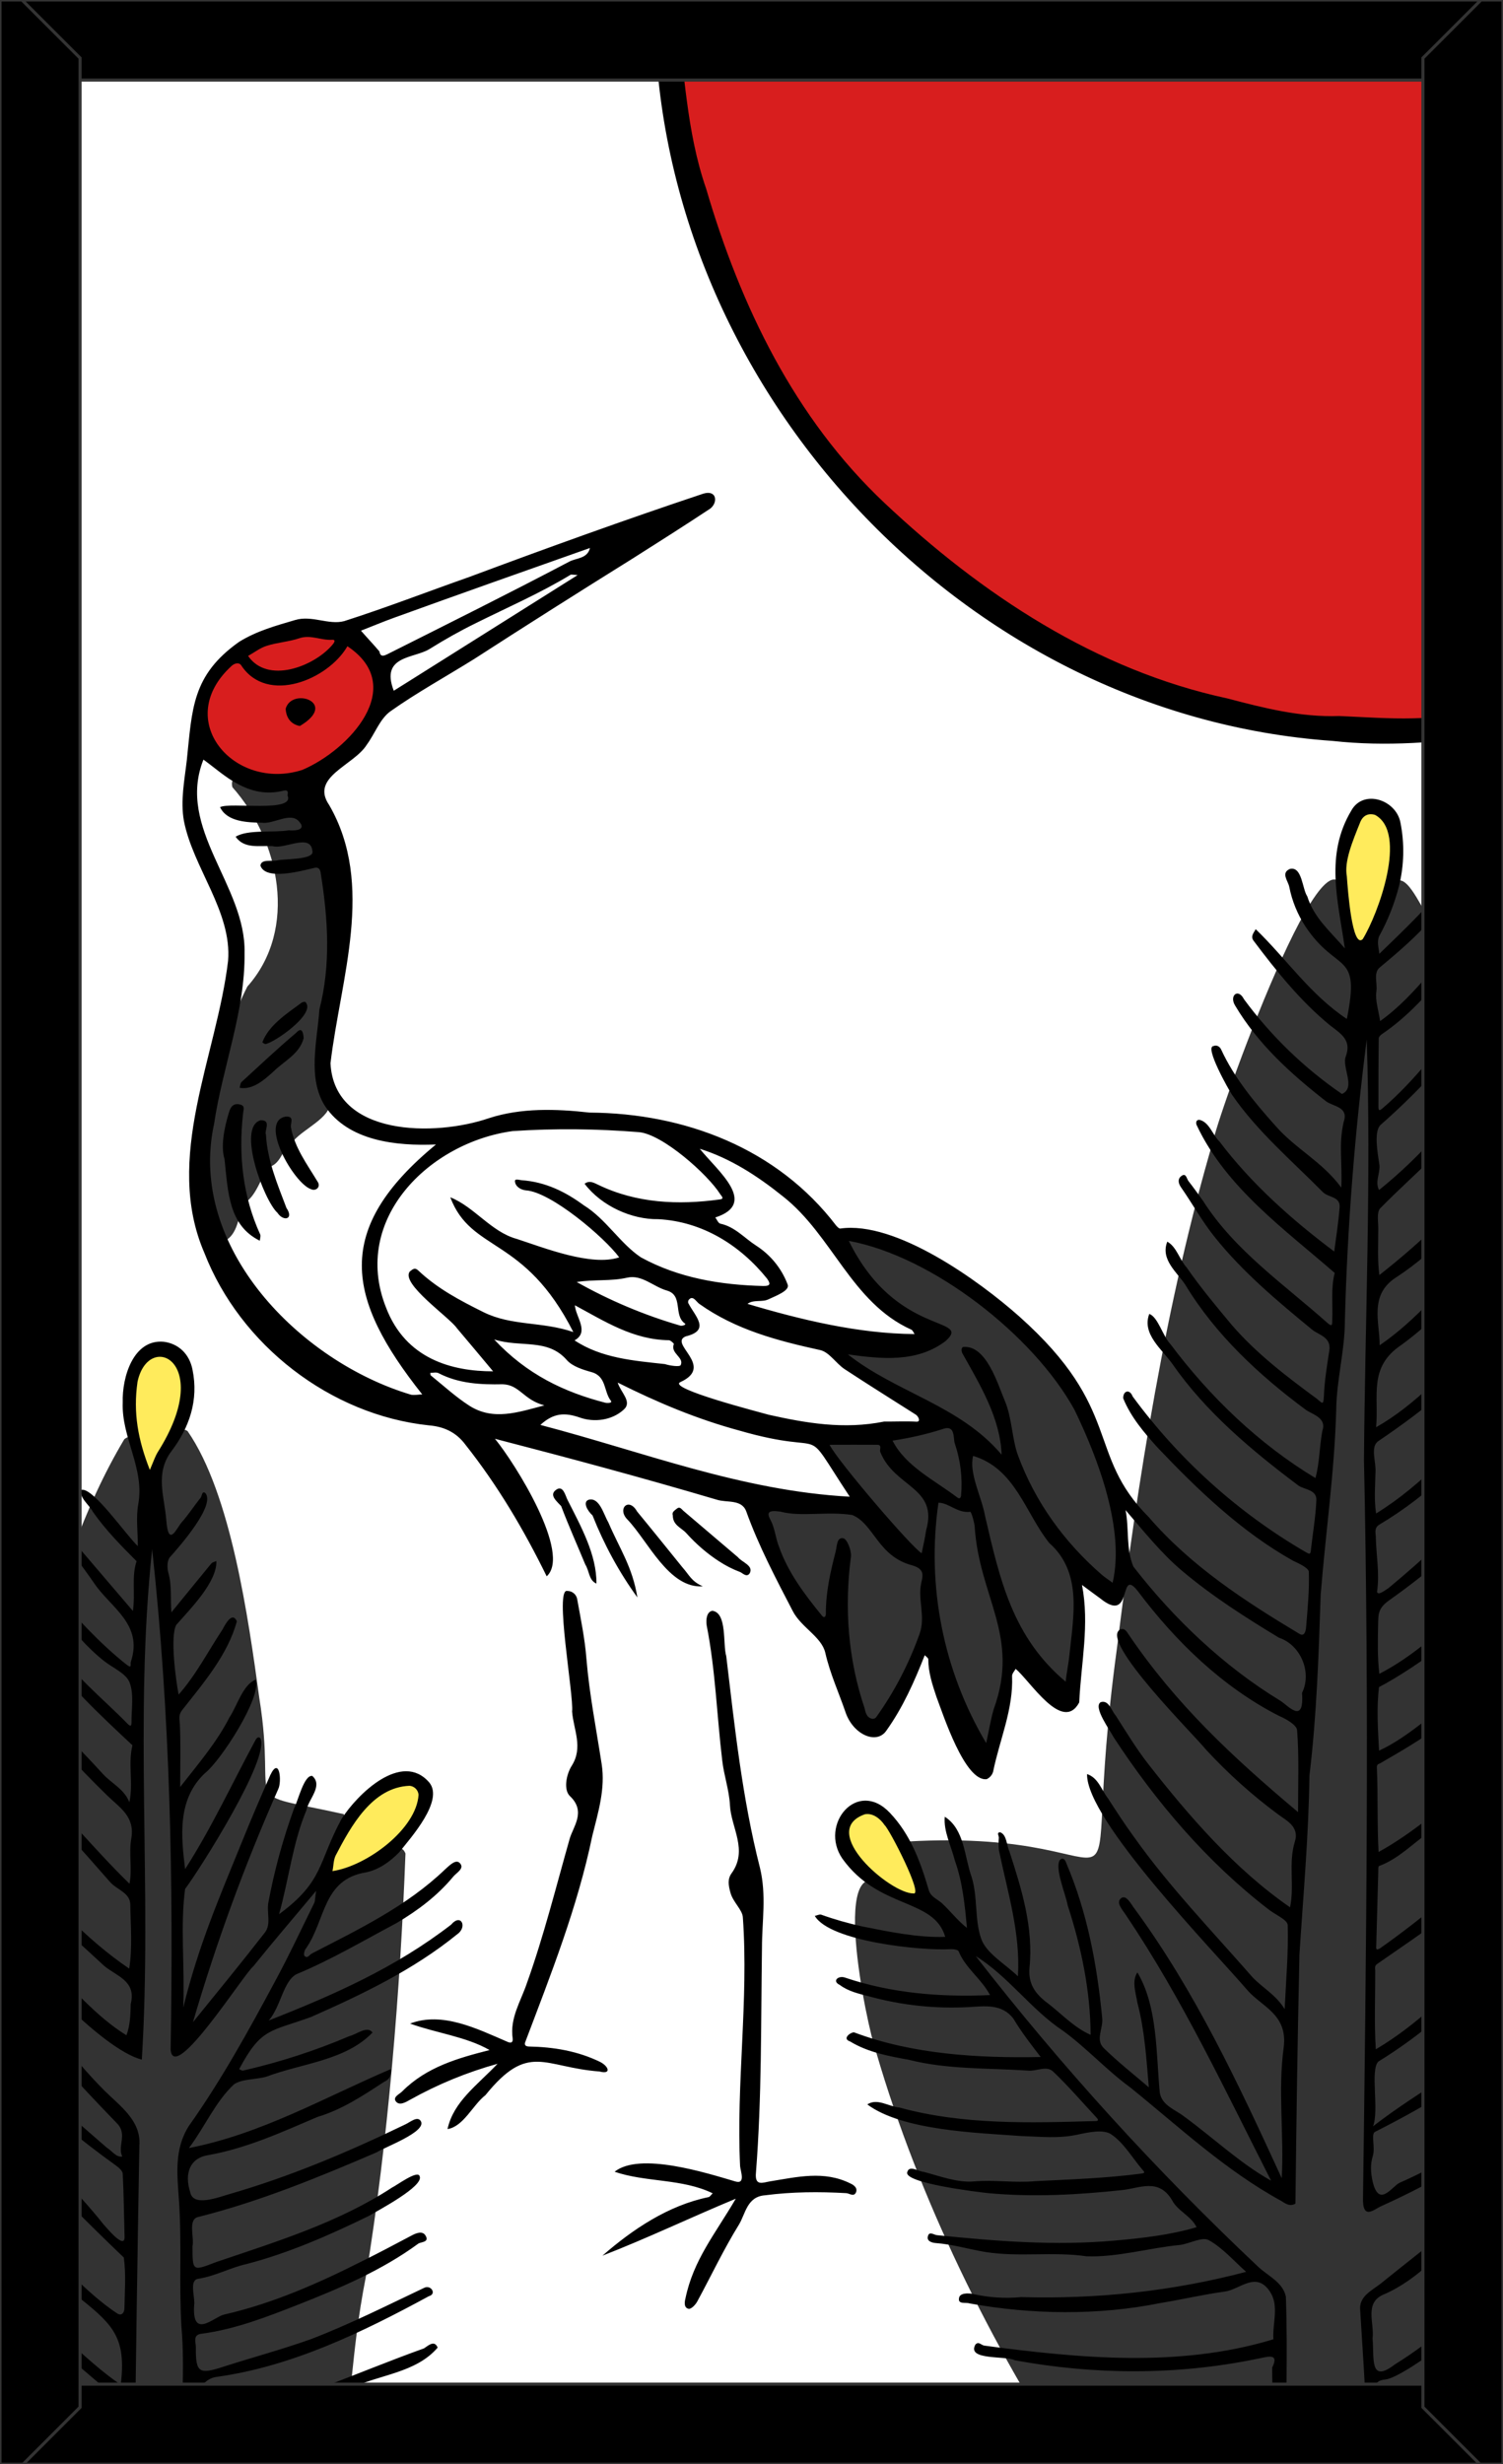 <svg xmlns="http://www.w3.org/2000/svg" xmlns:xlink="http://www.w3.org/1999/xlink" viewBox="0 0 976 1600">
<rect x="0" y="0" width="976" height="1600" fill="#808080" stroke="none"/>
<style type="text/css">
	.st0{fill:#FFFFFF;}
	.st1{clip-path:url(#SVGID_2_);}
	.st2{fill:#333333;}
	.st3{fill:#FFEB5C;}
	.st4{fill:#D81E1E;}
	.st5{fill:none;stroke:#333333;stroke-width:2;stroke-linecap:square;stroke-miterlimit:3;}
</style>
<g id="Paper_Backing">
	<path class="st0" d="M960,22v1556c0,3.3-2.7,6-6,6H22c-3.3,0-6-2.7-6-6V22c0-3.3,2.7-6,6-6h932C957.3,16,960,18.7,960,22z"/>
</g>
<g>
	<g>
		<defs>
			<path id="SVGID_1_" d="M960,22v1556c0,3.3-2.7,6-6,6H22c-3.3,0-6-2.7-6-6V22c0-3.3,2.7-6,6-6h932C957.3,16,960,18.7,960,22z"/>
		</defs>
		<clipPath id="SVGID_2_">
			<use xlink:href="#SVGID_1_"  style="overflow:visible;"/>
		</clipPath>
		<g class="st1">
			<path class="st2" d="M903.9,1604c-15.9-8.7-15.5-6.3-14.7-25.7c0.8-23.7-0.6-45.3-2.2-69c-7.2-23.9,28.9-29.3,38.5-42.5
				c17.9-12.8,34.4-31.8,51.9-42.5c7.5,36,0.1,136.3,2.6,175.7C984.4,1608.5,905.7,1602.2,903.9,1604z M697.2,1604
				c-53.8-81.6-100.5-176.4-128.2-271.4c-6.3-17.5-32.1-140.9,9-105.5c34.6,17.7,13.7-14.2,10.9-31.4
				c167.1-9.7,108.8,77.3,136.4-125.5C738.8,961.8,756.8,846.1,788,740c4.8-22,84.5-243.5,86.3-142.9c7.8,51.1,26.9-12.5,30.1-22.8
				c8-10.8,17.4,13.6,24,22.5c93.3,191.5,37.2,516.5,51.7,726c0,6.5-0.2,50,0,57.7c-6.6,9.7-21.8,13.8-29.8,19.8
				c-13.5,8.6-29,14.7-42.7,23.1c-7.8,6.4-14.9,11.6-20.1-6.3c5-168,2.7-338.5,3-505.3c-0.9-11-0.5-19.5,4.2-27.8
				c-1.5-14.1-7.7-31.2-0.9-46.9c-1.7-16.5-5.9-37.2-0.9-54.7c3.5-6.4-5.5-14-1.5-20.5c1-3.2,0.7-4.2,0.3-7
				c-4.8-14.9,3.4-24.4-0.5-36.4c1.4-21.5,2.6-83-13.5-31.3c-0.5,4.5,0.9,10.9,2.8,15.3c-0.9,5.8-7.6,11.3-4.7,17.1
				c1.6,33-3.3,70.6-6.5,103.1c0.9,29.6-2.5,60.9-7.4,90.7c0.2,14.4,0.5,31.3-3.8,46.9c-2,10.9,1.9,24.1-1.7,36.1
				c-4.5,20-1.4,40-4.3,60.6c-2.7,8.7-8.7,11.8-1.8,21.3c5.4,14.5-3.5,29.6-4.5,41.8c4.7,39.8-2.6,78.1-3.9,118.3
				c-3.7,47.2-5.8,96.1-5.3,145c2.9,27.1-0.2,50.3-29.6,24.1c-32.8-25.6-67.3-49.1-95.6-79.5c-14.9-11.8-33.8-19.9-44.4-37.7
				c-3.6-4.4-10.9-4.9-14.5-10c-11.5-5.7-10.5,8.5-5.4,14.5c11.3,11.4,24.4,24.8,32.8,40.1c21.8,25,48.7,47.2,67.2,75.2
				c0.1,2.7,1.9,5,4.5,5.6c11.1,5.3,21.8,19.2,29.3,29.4c15,13.6,31.9,26.5,47,40.4c8.1,17.2,0.7,34.8,2.3,51.4
				c-2.2,8.5,2.9,17.8-1.9,26.1c-2,2.6-1.6,6.3,0.9,8.4c5.4,5.3,0.5,18.8,2.1,27.2C837.4,1612.4,699.7,1600,697.2,1604z M0,1604
				c-11.5,0.7-0.1-316.2-4-320.3c1.3-7.1,11.5-4.4,11.8,2.1c17.7,34.7,45,62.8,71.3,90.3c7.8,8.2,2,15.1,4.1,22.5
				c-0.7,13.5,2,28.4,1.5,42.6c-3.5,20.7,6.6,46.2-3.6,64.8c-6.6,5.6,6.3,28.7,1.4,42.8c-2.8,14.7,3.8,31.8,1.2,46.8
				C78.9,1609.4,11.4,1602.4,0,1604z M129.4,1599.4c-12.1-2.3-3.7-18.6-5.6-26.3c-8.6-10.1,6.5-22.8,2.6-32.6
				c-6.1-11.2-1.6-32.3-4-45.6c1.5-17.7-4.5-38.4,0.7-56.5c3.5-9.3-11.2-23.8-2.3-33.8c-4.5-22.6,23-40.4,30.7-60
				c1.8-12.3,16.5-20.7,19.1-31.6c5.8-10.4,10.1-27.7,19.9-34.4c2.8-1.3,4.2-4.4,3.2-7.3c-0.1-9.9,9.6-17.2,10.8-27.9
				c-7-34.8-64.5,69.3-79,74.1c-16.4-6.6-11-77.7-8.4-92.9c3.6-6.6-4.4-14.7-2-23.7c-2.9-13.7,6-28.9-2-40.1
				c2.9-36.2-4.9-69.1-3.6-104.6c-1.1-10.9-8.2-85.1-15.9-51.7c-5,25.1-2.4,49.8-4.4,75.2c-2.1,30.6,3.3,61.9-1.8,93.5
				c1.4,34.4,3.6,72.8,0,108c16.3,107.3-61-17.8-91.3-33.6c14.7-102.9,31.7-224.4,84.6-313.1c8.3-6.7,8.8,10,11,14.9
				c13.2,19.2,17.2-28.6,30.1-20.2c28.2,40.7,39.4,121.1,46.6,173.4c12.1,75.2-15.9,59.6,54.8,75.3c7.6,15.3-36,55.7,13.8,34.6
				c7.6,2.3,21.7-21,26.3-9c-3.3,87.8-11.3,187-25.6,274.1C215.6,1590.3,251,1585.4,129.4,1599.4z"/>
			<path class="st3" d="M592.6,1233.4c-56.8-12.5-54.6-84-14.9-50.7C582.5,1192.4,609.5,1229.5,592.6,1233.4z M215.8,1218.9
				c-13.3-19.1,28.2-65.2,49.6-63.4C300.2,1170.2,238.9,1218.9,215.8,1218.9L215.8,1218.9z M97.1,958.4c-14.1-17.5-24.6-74.8,6.3-81
				C141.3,884.1,111,943.5,97.1,958.4z M883.1,614.8c-17.7-16.7-15.6-56.8-3.7-82.5C919.6,498.3,908.4,601.5,883.1,614.8
				L883.1,614.8z"/>
			<path class="st2" d="M835,1604c-3.4-0.2-4.4-3.3-3.9-6.3c-0.5-35.3,0.9-67.9-0.3-106.1c-44-44.7-91.9-90.4-134-138.4
				c-8.3-13.4-78.3-81.2-63.7-87.6c26.9,11.5,191.4,180.8,204,150.7c1-241.9,25.1-483.6,43.3-724.4c1.3-6.7,1.4-30.4,10.4-18.2
				c1.8,148.9-2.5,300.8,0.1,450.8c-1.1,99.6-0.3,197.1-2.3,296.5c6.6,25.4,83.6-49.5,91.3-32.7c4.5,30-9.4,39.9-28.9,55.9
				c-21.8,20.5-49.3,32.7-63.9,54.6c2.6,34.2,3.7,69.5,4.8,103.1C893.1,1606.8,836.5,1602.6,835,1604z M87.5,1604
				c-8.6-5.3-2.9-23.2-4-32.9c2.3-58.4,1.3-120.2,3-178.3c1.3-14-12.2-23.2-21.7-32.7c-24.6-20.4-38.2-55.3-62.1-72.3
				c-2.8,0.3-6.9-0.3-6.8-4c2.5-3.6-5.6-43.3,5.2-40.3c20.9,32.5,47.3,61,78.1,84.3c18.6,5.4,6.6-37.3,10.7-48.5
				c-6.6-256.3,15.7-443.2,25.4-36.2c-5.8,144.6,15.9,56.8,73.6-1.3c42.5-50.7,4,31.2-6.6,47.2c-17.2,46.6-67.9,84-62.1,136.3
				c2.5,57.6,1.7,115.6,3.3,172.9C128.6,1609.6,91.1,1601.8,87.5,1604L87.5,1604z M640.4,1135.8c-17.8-6.5-26-87.4-41.8-67.5
				c-8.2,20-35.3,84.1-44.4,29.1c-7.3-12.5-1.2-37.6-13.6-44.9c-21,3.4-44.1-54.1-44.6-72.3c7.4-10.4,70.1,11.8,61.9-10.5
				c-36.3-41.6-24.2-36.2,13.4-35.5c10.3-3.2,21.6-5.4,32.5-8.1c27.6-11.5-98.4-50.4-43.5-49.9c15.2,1.6,28.2,3.9,43.1-4.1
				c4.7-2.1,4.2-9.5-0.7-11c-16.6-1.5-75.3-60.3-46.2-59c96.3,26.6,184.3,123.5,169.5,227.7c-42.1-12.1-15.9-15.4-29.8,60
				c-0.1,10.5-9.8,4.3-13.6-0.6C639.8,1024.7,662.2,1116,640.4,1135.8z M146.2,805.5c-29.3-39.5-5.6-125.5,14.4-164.9
				c33.2-37.3,21-94.9-9.7-129.5c-3.5-15,25.4,5.7,34.5-2c10.7,0.6,1.7,14.8,8.8,18.7c3,1.9,6.4,5.6,5.9,9.7
				c37.6,62.6-4.3,121,14.4,178.3c-0.2,10-17,17-23.7,24.7c-6.7,2.9-7.3,13.5-14.6,16.7c-7.8,6.4-8.7,20.1-19.4,25
				C155.6,789.8,153.8,801.9,146.2,805.5z"/>
			<path class="st4" d="M182.9,506.6c-92.7-7.6-45.2-105.8,24.9-96.1C279,419.8,236.8,503.4,182.9,506.6z M911.6,470.5
				c-163.4,6.1-331.1-93.7-411-233.2c-32.9-64.6-53.8-121-61.5-196c-3.4-10.8,2.4-30.6-9.1-36C402.2-19.4,977,3.6,976-4
				c11.5-0.8,0.1,465.1,4,469.1c-1.1,6.9-6.7,2.2-10.8,1.7C952.3,468.1,929.5,470.7,911.6,470.5z"/>
			<path d="M995.5,1370.7c-4.4-2.2-14.6,7.7-19.5,9.7c-21.8,13-43.7,26.6-67,36.8c-4.8,2-13.6,17.1-17.7-1
				c-1.2-5.2-1.5-11.2,0.1-16.1c1.9-5.7-1.5-14.9,1.7-16c35-17.8,69.2-37.9,97.5-65.3c5-2.4,0.6-7.1-3.1-3.5
				c-30.7,23.7-65.5,41.8-95.9,65.3c4.1-10.4-2-36.4,3.4-42c27.9-17.2,53-38.7,74.2-63.7c2.4-3.2,9-9.8,5.7-13.3
				c-4.9-2.8-7,5.8-10.6,9.3c-22.2,21.4-44,43.9-70.9,59.7c-1.1-17.1-0.3-34.2-0.4-51.3c0-1.5-0.7-2.9,1.7-4.4
				c19.5-13.7,80.1-53.2,86-73.4c-2-0.1-3.5-0.1-4.8,1.3c-26.8,20.4-52.2,42.9-79.7,62.2c-3.1,1.9-2.5-0.2-2.5-2.1
				c0.5-15.8,0.8-31.7,1.3-47.5c0-1.3-0.1-3.6,0.5-3.8c12.7-4.7,21.8-14.5,32.5-22c16.4-12.4,43.8-28.3,48.5-49.1
				c-8.9,1.1-12.2,9.5-18.5,14.8c-19.8,16.9-40.3,34.8-62.8,47.2c-1-18.2-0.3-36.4-1.1-54.6c-0.1-2.6,0.9-2.3,2.3-3.1
				c26.3-15.2,54.5-31.6,71.1-57.7c-9.3,0.7-11.8,7-17.8,12.3c-18.5,11.7-34.3,28.1-54.2,37.3c-0.7-13.4-1.7-28.2,0-41.3
				c21.4-11,76.5-48.3,78.4-72.3c-8.5,2.9-12.5,12.7-19.3,18.3c-18.2,16.7-36.9,34.1-58.9,45.4c-1.3-10.6-1-21.4-0.8-32.1
				c0.2-6-0.4-10.2,7-15.5c26.8-19.1,53.5-40.4,68.8-70.8c-1.3-3.8-4.8-3.1-6.3,0.2c-18.1,23.6-39.9,43.6-62.7,62.5
				c-1.6,0.9-6.8,5.3-7.5,2.5c1.8-12.1-0.6-24-0.8-36c0-1.6-1.3-5.5,2.2-7.6c16.3-9.7,31.4-21.3,45-34.5
				c11.6-11.2,21.4-24.3,31.5-37c1.6-2.4,0.3-6.4,0.5-9.1c-24.2,26.6-48.2,54.3-79,73.3c-1.4-8.8-0.6-18-0.4-27
				c0.4-6.9-3.6-16.5,2-20.1c26.8-18.2,69.5-49.5,80-80.5c-7.3,0.8-10,8.2-14.3,12.8c-21,21-41.3,44.1-67.3,58.8
				c1.9-20.6-5.2-39.1,16.5-53.5c22.5-16.5,43.2-38.4,56.3-64c-3.7-1.3-5.7,1-7.9,3.4c-19.8,21.3-38.4,44.3-62.6,60.9
				c0.1-14.8-7.2-32.9,11-44.3c26.3-17.2,48.4-42.1,65.1-68.6c2.4-3.1,5-10.1,2.2-12.9c-2-1.1-2.9,1-3.8,2.9
				c-19.6,29.9-46.6,55.2-74.7,77.3c-1.3-9.8-0.7-19.8-0.7-29.6c0.1-4.7-1.2-10.9,1.2-13.7c22.9-23.4,49.9-44.4,67-72.8
				c2.4-5.7,14.6-19,8.6-24.2c-2.2-1.7-5.2,3-7,6c-18.3,30.2-41.8,56.9-69.3,79.1c-2.7-5.5,0.5-10,0.3-15.8
				c-1.3-8.9-3.8-22.5,0.8-26.6c25.1-21.9,68.2-66,77.5-97.6c-6.6,1.3-16.8,19.5-22.5,25.2c-16.4,21.8-32.9,43.8-53.8,61.7
				c-1.9,1.6-2.7,1.9-2.7-1c0-14.8,0-29.6,0.2-44.4c0-0.9,1.1-2.1,2-2.7c16.6-11.2,30.1-26.2,42.6-41.6c6.2-9.5,16.3-18.4,17.5-30
				c-21.1,19.5-37,45.9-61.2,63.1c-1-6.9-3.3-13.4-2.4-19.5c0.8-5.2-2.3-12,2.5-15.6c14.2-11.9,50.1-41.2,46-59.3
				c-13.1,19.1-30,34.5-46.6,50.7c-0.5-4.2-1.6-7.6-0.2-11.3c5.7-10.3,10.1-21.4,13-32.8c3.3-13.5,3.6-27.5,0.9-41.1
				c-2.8-14.9-24.1-21.9-31.9-7.8c-17.2,28.8-8.7,58.3-4.2,89.5c-9.8-11.4-20-19.8-24.4-33.8c-3.3-4.8-3.3-19.7-11.3-17.8
				c-6,2.6-1.2,7.7-0.4,11.6c1.8,9.2,5.4,18,10.6,25.9c20.7,30.9,35.8,15.2,26.8,59.9c-23.8-15.8-39.2-39-59.2-58.3
				c-1.2,2.4-3.6,4.6-1.3,7.6c14.7,19.6,30.5,39.2,49.4,54.7c7.5,5.8,14.3,9.7,10.4,20.4c-2.7,6.9,6.8,20.4-2.5,24.3
				c-24.5-16.8-46-37.6-63.6-61.5c-3.8-7.5-9.8-2.3-5.7,4.2c14.8,24.9,36.1,44.2,58.9,62c4.5,3.5,15.1,3.5,11.5,13.6
				c-3.3,14.6-0.8,25.3-1.5,42.5c-12.7-17.2-29.7-25-43.1-40.5c-13.4-15-26.4-30.7-34.9-49.1c-0.9-2-2.9-3.2-5-2.3
				c-6,0.4,10,28.6,12,31.6c16.5,23.9,38.7,42.7,59,63.2c3.5,3.6,11.4,2.8,10.9,9.8c-0.7,9.7-2.3,19.4-3.5,28.8
				c-27.6-20.7-53.7-43.9-74.5-71.4c-4.5-4.3-6.6-12.6-13-14.1c-2.7-0.1-2.3,2.7-1.7,3.7c19,40.3,57.1,67.5,89.5,95.7
				c-2.6,10.2-1.1,20.6-1.6,30.8c-0.1,2.4,0.3,4.6-3,1.8c-28.2-25.2-60.3-47-80.9-79.4c-3.1-4.3-6.2-8.7-9.5-12.9
				c-1.2-1.6-1.5-5.5-4.6-3.2c-2.3,1.7-2.2,4.4-0.2,7.3c7.4,10.6,13.7,22.1,21.8,32.2c18.3,22.9,40.7,41.6,63.3,60.2
				c4.3,3.6,12.6,4.7,11.2,13.7c-1.5,9.7-3.1,19.5-3.5,29.4c-0.3,6.4-1,4.7-4.6,1.8c-19.6-14.4-39.4-29.5-55.3-48
				c-10.1-12.1-20.2-24.2-29.2-37.2c-4.7-5.1-6.5-13.4-12.6-16.8c-4.6,11.6,6.3,19.8,11.7,28c19.6,32.4,48,58.8,78.4,81.3
				c4.5,3,13.5,5.2,10.6,13.5c-2,10.5-1.7,20.4-4.5,30.7c-36.8-22.2-68.4-52.6-94.2-87c-4.9-5.1-8-17.5-13.7-19.6
				c-5,13.1,8.4,23.1,15,32.5c21.7,31.2,51.4,56.1,81.9,79c4,2.7,12,2.6,11.6,9.6c-0.5,10.9-2.4,21.8-3.6,32.6
				c-0.3,2.8-1.1,2.1-3.1,1.1c-44.1-25.6-82.4-60.1-112.6-101.2c-2-5.2-6.4-3.5-6.1,1.3c5,12.2,13.4,22,22,31.6
				c26.3,27.7,54.7,55,88.3,73.8c3.9,1.8,10.1,4.7,10.2,7.2c0.4,12.1-0.8,24.2-1.8,36.3c-0.2,1.8-0.9,6.1-4.4,3.9
				c-35.5-21.3-70.5-44.1-97.8-75.8c-40.9-41-16.3-69.8-84-130.2c-26.1-23.2-80.2-62.3-116.3-57.1c-0.7,0.1-1.9-1.1-2.6-1.9
				c-38.3-50.2-98.3-73-160.1-73.4c-22.2-2.5-44.6-3.1-65.3,3.6c-34.9,12-100.5,12.2-103-35.6c6.5-55,29.1-115.8-0.8-167.6
				c-12.7-18.4,16-25.7,24.4-39.3c5.3-7.2,8.5-16.8,15.4-21.7c17.4-12.3,36.2-22.6,54.3-33.9c34.2-22.1,68.5-43.8,103-65.3
				c16.4-10.4,32.8-20.8,49-31.5c6.5-3.5,6.3-13.3-3.1-10.6c-51,17-101.6,35.3-152,54.1c-27,9.5-54.1,20-81.3,28.7
				c-10.1,2.7-21-4-31.9-0.7c-12.5,3.7-24.8,7-36.4,14.2c-30.6,21.7-30.4,43.5-33.9,76.8c-1.5,13-4.2,26.3-1.9,39.3
				c5.9,30.6,31.3,59,28.7,91c-7.4,62.1-42,128-15.4,189.6c23.3,59.8,81.8,105.3,145.9,112c9.5,0.8,17.5,4.3,23.6,12.5
				c21,26.5,38,55.3,52.8,85.5c16.2-14.7-20.4-73.2-33.6-89.3c49.4,12.8,95.5,25.2,143.9,39.5c6.6,2.2,16.3-0.5,19.3,7.7
				c8.1,22.5,19.2,43.5,30.2,64.7c5.5,10.6,18.7,16.7,21.1,27c3.1,13.6,8.8,25.9,13.2,38.8c5,14.5,20.3,21.2,26.6,11.6
				c10.7-15,18.1-31.8,24.8-48.8c0.8,0.9,2.3,1.8,2.3,2.7c0,8.4,2.6,16.3,5.2,24.1c4.4,11.6,18.5,55.4,32.7,53.7
				c2-0.9,3.6-2.7,4.2-4.9c4.2-20.7,13.2-40.4,12.3-62.1c0-1.6,1.5-3.1,2.3-4.6c9.2,7.4,30.4,42,41.3,21.8
				c1.2-25.7,6.8-50.6,1.8-76.3c4.7,3.5,8.2,6.1,11.8,8.7c21.8,17.7,11.5-21.4,24.6-4.5c24.4,32.5,54.8,62,91.3,80.7
				c4.7,2,11.8,6,12,9.5c1.3,17,0.6,34.1,0.6,53.1c-43.1-36.2-79.3-70.1-110-115.3c-1.2-1.9-2.8-4.6-5.6-3.2
				c-13.4,7.4,48.1,68.3,55.8,77.9c14.3,15.5,30,29.6,46.9,42.1c5.3,4,14,7.9,10.8,17.8c-4.3,13.9-0.1,28.4-3.1,42.5
				c-35.6-24.6-65.5-59-92.2-93.2c-7.7-9.9-14.2-20.7-21-31.3c-2.8-3.1-4.4-10.3-9.7-8.7c-5.3,3,6.2,18.5,8.3,22.7
				c27.5,42.1,60.8,81.2,100.7,111.9c4.3,3.4,12.3,6.7,12.4,10.2c0.5,17.8-1.1,35.6-2,54.5c-5.6-9.2-14.3-13.8-20.8-20.6
				c-26.1-29.9-53.9-58.6-76.9-91c-6-8.2-11.5-16.7-17-25.2c-4.3-5.5-6.3-13.4-13.6-15.8c-0.7,29.7,82,114.5,104,140.2
				c9.4,10.9,26.4,15.7,23.7,37.2c-3.9,28.1,0.3,56.5-1.3,85c-27.9-60.8-56.1-121.3-95.8-175.3c-1.9-2.5-5.2-9.1-8.5-6.5
				c-3.7,2.9,1.1,7.7,3.3,11.2c36.8,54.7,64.1,113.3,94.1,172.2c-20.1-11.2-37.6-27.9-56.4-41.6c-5.8-4.6-14.5-7.1-15.9-15.6
				c-2.4-25.3-1.3-55.7-14.5-78c-3.9,5.6-1,13.4,0,19.8c4.7,17.7,5.8,36.1,7.4,54.8c-9.9-8.5-20.1-16.5-29.3-25.5
				c-5.6-5.5-0.1-13-1-19.7c-3.3-34.3-9.7-68.7-23.4-100.6c-0.5-1.9-2.3-4-4.2-1.6c-3.2,5.5,4,22.3,5.2,29.2
				c8.8,27,14.8,55.7,14.9,84.1c-11.3-4.9-19.9-14.8-29.8-22c-6.6-5.5-10.7-11.5-9.9-21.4c2.7-26.1-5.1-51.3-13.1-75.9
				c-1.8-3.8-1.6-10.6-5.9-12.2c-2.6,0-0.8,2.3-0.9,3.5c-0.2,2.6-0.2,5.2,0,7.8c5.6,27.4,14.1,53.7,12.4,82.2
				c-8.6-8.3-20.6-14.9-23.9-24.5c-4.3-12.3-2.1-27-6.2-40.1c-4.7-13-4.5-30.8-17.4-39c-0.9,9.4,4.2,19.1,6.5,28.3
				c5,14,6.5,28.6,7.9,43.9c-6.2-4.9-10.8-11-16.3-16.1c-3-2.7-7.2-4-8.5-8.5c-5.4-18.4-11.8-36-25.3-50.2
				c-21.2-22.3-46,7.7-30.8,29.8c23.8,33.2,59.4,25.4,66.8,50.8c-17.7,0.6-36.5-3.3-54-6.8c-9-2-17.9-4.5-26.5-7.6
				c-1.2-0.4-2.8,0.5-4.2,0.8c9.8,16.6,68.9,22.7,88.1,21.6c1.8-0.1,4.9,0.3,5.3,1.4c4.5,11,14.7,17.7,20.4,28.4
				c-32,1.4-63.9-1.1-94.3-11.4c-4.3-1.4-8.5,2.3-3.3,4.8c5.6,4.2,12.3,5.7,18.9,7.4c21.1,5.8,43,8.2,64.9,7
				c10.2-0.6,21.4-2.3,28.9,7.4c5.2,8.8,12.3,17.9,17.8,25c-40.2,0.8-83-1.6-121.2-16c-2.3-0.1-8,4.1-2.6,5.9
				c11.7,7.1,24.9,9.5,38.1,11.9c25.3,6.4,51.2,5.3,76.9,7c5.9,0.8,12.4-3.6,16.9,0.7c9.8,9.3,18.7,19.7,27.9,29.6
				c0.9,0.9,2.3,2.5-0.4,2.5c-42.7,1.2-85.8,2.6-127.4-8.8c-7-0.6-14.3-6.3-20.8-2c22.9,17,71.1,18.4,99.7,20.5
				c12.3,0.4,24.5,1.8,36.8-0.9c7.1-1.5,16.6-3.6,21.7-0.3c8.2,5.4,13.7,15.1,20.3,22.9c1,1.2,2.6,2.4-0.6,2.7
				c-22.6,3-46,3.8-68.6,4.9c-13.5,1.3-26.7-1-40.2,0.2c-10.5,0.9-21.5-3.3-32.4-6.2c-3.2-0.1-9.4-4.6-10.7,0
				c-3.2,7.2,45.9,13.1,52.5,13.8c29.3,2.7,58.1,1.1,87.1-2c11.3-1.2,23.6-8,32.3,6.6c3.5,6.9,12.5,10.3,15.9,17.5
				c-16.6,5-35.7,7.2-53.2,8.7c-38.5,3.5-76.9,0.4-115.3-3.5c-2.2-0.2-5.2-2.9-6,0.9c-0.7,3.1,2.8,4,5,4.2c11,0.8,21.5,4,32.3,5.8
				c21.9,3.5,43.8-0.4,65.7,2.8c19.9,0.8,41-5.5,61.1-7.4c6.3-1,14.1-5.4,18.3-3.1c9,5,16.2,13.4,24.3,20.6
				c-47.8,12.6-96.9,17.8-146.1,16.4c-10.4,1-21,0.3-31.2-2c-3.2-0.7-8.5-0.7-9.1,2.4c-1,4.6,4.1,2.8,6.8,3.7
				c40.3,7.3,83.5,7.9,123.7-0.2c14.1-2.3,28-5.6,42.1-7.5c9.7-1.3,20.3-13.6,29.3,0.1c6.1,9.3,1.5,20.5,2.2,30.8
				c0,0.2-1.1,0.3-1.7,0.6c-60.4,17.9-124.5,11.8-186,3.6c-1.9-0.2-3.7-3-5.8-0.7c-5.9,10.5,19.9,7.1,25.5,10.2
				c51.4,9.5,105,9.8,156.3-0.7c6.7-1.1,16.1-5,10.9,5.5c-0.1,30.9,5,24.5-27.1,28.3c-40.3,7.3-81.6,4.5-122-0.6
				c-2.9,0.4-19.2-4-17.9,0c0.1,1.5-0.5,3.4,2.3,4.7c24.5,6.8,50.7,6.8,75.9,9.5c24.1-0.8,49.2-0.1,72.8-5.7
				c23.5-7.2,16.5,8.1,17.2,24.5c-1.1,5.3,7.3,8.4,8,2.4c-0.5-36.3,1-73.1-0.3-109.2c-2-9.5-11.7-13.4-18.2-19.6
				c-66.2-62.4-127.4-129.7-183.2-201.5c21.1,13,36,34.8,56.7,48.5c15.5,11.3,28.2,25.5,43.7,36.8c31.8,25.7,61.7,53.8,97.9,73.6
				c2.5,1.6,5.7,4,9.3,1.8c0.6-53.2,1.4-107.8,2.6-161.6c2.5-38.8,6-77.5,6.5-116.3c4.7-39,6-78.3,7.3-117.5
				c3.2-40.1,9-80,10.1-120.2c0.2-19.2,5.6-38.4,5.6-57.3c1.6-61.2,6.4-122.3,14.2-183c3,91-1.1,182.1-1.8,273.2
				c3.5,159.3,1.5,318.9-0.6,478.3c-0.6,15.8,7.1,8.1,11.9,6c18.3-8.2,36.1-17.6,53.3-27.9C957.3,1398.4,997.3,1379.3,995.5,1370.7z
				 M593.2,1229.4c-14.8,0.3-62.5-40.5-31.6-51.4c5.1-1,10,2.8,12.8,7C577.6,1187.7,599.7,1230.7,593.2,1229.4z M508.4,776.8
				c32.2,25.3,44.5,69,83.3,86.5c1,0.4,1.5,1.9,2.2,2.9c-36.3-0.2-73.9-9.3-108.5-19.6c3.9-3,9.6-0.9,13.7-3
				c4.9-2.3,13.8-5.6,12.4-9.5c-3.9-10.5-11.2-19.4-20.6-25.4c-7.6-4.9-13.7-12.2-23.2-14.2c-1.3-0.3-2.2-2.7-3.2-4
				c28.1-9.1,1.6-30.1-10.1-44.6C474,752,491.6,763.3,508.4,776.8z M624.1,970.9c-0.1,1.4-0.8,2.5-2.2,1.6
				c-14.6-11.2-33.8-20.3-42.3-37.1c11.2-1.7,22.3-4.2,33.1-7.7c7.8-2.5,6.2,6.3,7.3,9.5C623.7,948,625.1,959.5,624.1,970.9z
				 M601.4,993.6c-0.7,5-1.9,10-2.9,14.9c-6.1-3.3-54.7-60-59.8-70.4c10.8,0,20.9-0.1,31,0c3.3,0,1.3,3.1,1.9,4.6
				C580.9,966,609.4,965.5,601.4,993.6L601.4,993.6z M595.4,923.1c-7.2-0.4-15,0-21.2-0.1c-26.2,5.3-50.8,1-75-4.4
				c-4.4-1.3-66.3-17.1-57.4-21.2c22.8-10.4-8-25,3.5-29.7c16.5-4,5.9-13.2,1.6-21.7c-0.2-0.8,0-1.7,0.6-2.3
				c2.6-2.7,4.6,1.5,6.6,2.9c23.6,16.8,50.7,23.9,78.5,30c5.9,1.3,10.3,8.7,15.9,12.4c15.2,10,30.6,19.6,46,29.4
				C596.2,919.3,598.1,923,595.4,923.1L595.4,923.1z M373.1,870.3c9.8-5.5,0.8-15,0.2-22.8c19.5,10.5,37.8,22.4,61.1,22.7
				c1.1,0.1,2.9,1.8,3.2,2.4c-2.5,6.2,6.9,8.7,4.4,13.8c-0.6,1.2-6.9,0.4-10.2-0.7C411.6,883.5,390.6,881.9,373.1,870.3z
				 M393.1,910.8c-26.7-6.9-50.9-18.3-72.2-41.1c17.4,5.5,34.6-1,47.2,13.4c3.6,4.1,10.3,6.2,16,7.8c9.8,2.7,7.9,12.6,12.5,18.5
				C398,911.1,394.3,911.1,393.1,910.8z M444.7,859.3c1.3,0.9-1.9,1.8-3,1.4c-23.4-6.8-45.9-16.3-67.2-28.3
				c11.5-1.8,22.1-0.4,32.7-2.8c9.6-2.2,17,5.8,25.7,8.3C443.9,840.9,437.1,853.9,444.7,859.3z M265.1,442.6l-9.4,5.9
				c-8.9-23.1,13.3-20.8,23.4-27.2c9.6-6,19.5-11.6,29.7-16.6c20.7-10.3,41.9-19.5,61.7-31.5c0.6-0.3,1.5,0,4.6,0.2L265.1,442.6z
				 M255.9,401.1c42.5-15.4,84.5-30.2,127.2-45.3c-1.6,7-9,6.5-13.3,8.8c-39.1,20.6-78.7,40.3-118.1,60.1c-1.7,0.8-4.7,2.5-5.3-1.7
				c-3.8-4.5-8.1-9-12-13.5C241.6,406.7,248.7,403.7,255.9,401.1L255.9,401.1z M173.3,419.3c6.9-2.2,14.3-2.6,21.1-4.9
				c7.4-2.5,14.1,1.5,21.2,1c3-0.2,1.2,2.3-0.2,3.8c-11.9,13.6-41.6,25.1-54.3,6.7C165.2,423.6,169,420.6,173.3,419.3L173.3,419.3z
				 M150.7,432.1c2-1.6,4.7-2.1,6,0c16.9,25.6,56.5,9.1,68.9-12.5c39.4,26.2,1.1,67.4-29.3,80.3
				C152.1,514.1,111.5,467.4,150.7,432.1L150.7,432.1z M267,905.6c-72-21.4-145.4-95.7-128-175.8c5.5-37.1,20.3-73.4,19.8-111.1
				c1-43.8-44.5-80.7-26.7-125.5c7.2,5.2,14.2,11.5,21.9,15.6l0,0c8.9,4.9,18.6,7.4,30.1,4.6c3.3-0.8,2.9,1.4,2.6,3.1
				c5.2,11.4-37.6,4.1-43.8,7.6c4.6,9.7,18.2,9.9,27.2,10.1c7.3,1.1,18.4-7.1,23.9-1c5.5,5.8-2.4,6.3-6.5,5.9
				c-9.8,1.7-26.8-0.7-34.5,4.2c5.7,8.1,15.5,5.6,24,6.1c7.9,2.3,25-8.9,25.9,3.5c0.8,5.4-18.4,4.7-22.6,5.7
				c-3.5,1-10.6-1.2-11.2,3.4c3.3,10,26.8,3.4,34.7,1.6c3.8-1.1,4.3,2,4.5,3.6c4.7,29.5,6.6,59-0.9,88.3
				c-1.4,20.4-7.9,44.3,3.6,62.6c15.1,22.7,46,26.1,72.1,25c-67,55.2-58.4,99.9-8.9,162.3C271.9,905.4,269.4,906,267,905.6z
				 M250.6,848.8C228,791.6,278.9,741.7,333,734.4c27.3-1.8,54.6-1.5,81.9,0.7c15.3,1.3,44.7,27.4,52.8,40.3
				c0.9,1.3,2.9,3.1-0.4,3.4c-26.8,3.7-54,2.5-78.8-9.5c-2.8-1.3-5.7-3.1-8.9-0.7c11.1,14.6,30.8,23.3,47.8,23
				c28.8,1.5,53.3,17,70.7,38.6c2,2.9,2.8,4.9-2.5,4.8c-27.8-0.7-54.9-5.2-79.4-18.6c-13.4-8.9-22.9-25.1-37.1-33.8
				c-11.8-8.7-24.8-15.2-40.4-16.3c-1.6-0.1-4.6-1.3-4.3,0.9c0.4,3.5,4.1,5.4,7.1,5.7c16.2,1,50.8,30.3,60.6,43.5
				c-18.1,6-48.5-6.1-66.6-12c-16.5-4.5-27.6-20.9-43.1-27c13.7,36.2,48,24.6,79.9,87.5c-20.4-7-39.9-3.8-58.3-12.9
				c-15.3-7.6-29.9-15.3-42.3-27c-2.2-2.1-3.4-1.2-5.6,0.6c-6.1,7.9,25.9,29.8,30.6,36.8c7.9,9.3,15.8,18.8,23.5,28
				C293.6,890.4,263.4,882.5,250.6,848.8L250.6,848.8z M304.9,912.8c-8.9-5.7-16.8-13-25.1-19.7c-0.4-0.3-0.3-1.2-0.4-1.7
				c1.8,0,3.9-0.6,5.4,0.2c13.1,6.8,27.4,7.5,41.6,7.2c11.1,0.3,13.4,10.1,27.1,13.7C336.4,917,320.4,922.6,304.9,912.8L304.9,912.8
				z M350.9,925.2c8.5-7.8,15.8-8.2,25.6-4.8c9.3,3.3,20.9,1.9,28.6-5.2c5.6-5.1-2-11-4-17.5c25.8,12.9,51.2,23.6,78.8,31.1
				c62.3,18,38.3-7.9,71.9,43C481.4,968,417.5,942.6,350.9,925.2L350.9,925.2z M597.2,1060.7c-6.9,19.4-16.4,37.8-28.4,54.5
				c-0.6,0.6-1.5,0.9-2.4,0.8c-3.8-0.7-4.4-4.5-5-7c-10.7-31.6-13.2-65.3-8.8-98.5c0.3-4-2.6-11.3-5-11.7c-4.3-0.8-4,4.9-5,8.8
				c-3.4,13.2-6.4,26.4-6.3,40.1c0,1.9-1,3.3-2.6,1.3c-11.3-13.9-22-28-27.9-44.9c-2.2-5.5-2.6-11.9-5.5-17.3
				c-2.5-4.6-1.6-6.5,6.5-5.3c13.6,3.6,30.4-0.4,46.7,2.2c14.1,5.8,16.5,26.9,39,32.7c7.7,2.4,7,6,5.7,11.5
				C595.9,1038.8,601.1,1049.6,597.2,1060.7L597.2,1060.7z M645.3,1109.7c-2,6.8-3.1,14-4.9,22.1c-27.9-47-38.8-102-31-156.1
				c6.7,0,12.4,7,20.7,5.9c0.9,0.6,2.6,7.2,2.8,9.2C635.7,1037,662.6,1062.1,645.3,1109.7L645.3,1109.7z M694.4,1075
				c-0.6,5.6-1.8,11.2-2.4,16.9c-34.4-28.9-42.7-66-52.4-107.9c-2.1-11.9-10.5-27.3-7.7-38.7c27.5,8.2,33.9,37.2,49.5,56.6
				C703,1021,697,1049.5,694.4,1075L694.4,1075z M715.5,1022.5c-24.5-21.3-43.3-47.3-54.4-77.4c-4-10.8-3.9-24.3-8.5-35.3
				c-4.6-10.7-12-36.8-27.3-35.2c-1.3,0.8-1,3-0.2,4.4c11.4,20.3,24.5,41.9,25.3,65.5c-27.1-32.1-68.5-40.3-99.8-65.1
				c21.7,3,44.8,5.5,63.5-8.7c17.8-16.2-32.1-2.2-62.9-65c54.3,10,119.9,61.3,146.5,109.6c15.2,31.3,32.9,77.7,24.8,112.4
				C720.3,1026,717.7,1024.4,715.5,1022.5L715.5,1022.5z M831.6,1104.4c-36.9-22.4-69.5-53.5-95.6-87.2c-4.9-11.5-2.7-24.5-5.1-36.7
				c11.9,13.8,23.3,28.2,36.9,39.6c19.6,16.5,41,30.1,62.8,43.3c13.7,4.5,21.6,22.1,14.9,35.8C847,1119.8,836.9,1107.9,831.6,1104.4
				L831.6,1104.4z M884.9,609.8c-6.8,6.4-9.7-31.8-10.3-40.8c-1.8-9.5,3.5-22.3,8.7-35.2c1.8-4.4,5.4-6,9.6-4.7
				C914.4,540.7,894.9,593.6,884.9,609.8L884.9,609.8z M988.7,1403.4c-2.7,27.6-41.8,48.3-60.5,66.5c-8.3,7.4-18.2,15-29.7,19.9
				c-12.8,5.4-5.9,18.7-7.2,28.5c1.2,12.5-2.3,29.8,14.5,16.9c25.2-15.5,46.8-36.2,70.6-53.2c1.6,12.2-64.6,62.3-76.9,63
				c-6.9,0.8-6.6,4.1-6.5,8.9c1,13.4-1.4,28.2,1.1,41c30-13.6,54.9-34.8,80.1-57.1c-3.1,21.2-46.4,45.1-63.3,58
				c-9.1,6.5-24.9,13.7-23.8-4c0.6-31-2.1-61.8-3.9-92.7c-0.3-8.3,7.7-11.9,13.4-16.4c17.3-13.9,34.7-27.6,52.1-41.4
				c10.1-8,19-17.2,27.4-26.8C979.9,1410.1,982.7,1405.1,988.7,1403.4L988.7,1403.4z M425.1,6.5c-0.4-1.7-1.6-5.1,2.4-5.2
				c4.4-0.1,10.3-0.6,11.3,5.1c5.8,39,6.7,78.6,19.8,116.3c22.3,76.1,57.5,149,115.8,203.9c62.9,59.3,137.4,108.6,222.7,126.9
				c23.9,6.3,47.5,12.3,72.5,11.4c16.1,0.7,32.2,1.9,48.3,1.5c17-0.4,33.9-2.1,50.8-3.6c3.6-0.3,5.9,0.5,7.3,2.3
				c3.5,5.5,1.3,12.6-7.1,12.1c-34.2,4.9-68.9,7.7-103.4,3.9C623,464.1,426,248.4,425.1,6.5z M555.7,1423.8
				c-1.5,2.7-4.1,0.3-6.2,0.2c-17.6-1-35.2-0.9-52.8,1.4c-11.7,0.9-12.6,12.1-16.9,19.1c-9.9,16-18,33.2-27,49.8
				c-1.1,2.1-3.9,5-5.5,4.8c-3.3-0.5-2.8-4.4-2.2-6.7c5.2-25.2,19.4-42,32.7-64.8c-30.5,12.7-56.6,25.3-86.6,37
				c19.8-17.3,43-32.7,68.8-38c0.9,0,1.8-1.6,2.8-2.5c-20-9.7-43.2-7-63.7-14c16.3-13,59.4,0.7,78.4,6.3c6.9,2.1,3.3-6.9,3.1-9.9
				c-2.6-53.9,5.6-107.5,1.8-161.4c-0.2-5.1-6.4-9.9-8.1-16.3c-1.3-4.7-1.9-8.8,0.7-12.4c11-15.1-0.3-29.7-1-44.4
				c-0.5-9.7-3.9-19.2-5-28.9c-3.5-29.2-4.4-58.8-10.1-87.7c-0.6-4,0.1-9,3.7-9.5c9.7,1.2,6.7,21.9,9,29.4
				c5.5,46.1,10.4,92.4,21.9,137.5c4.3,17.7,1.3,34.7,1.3,52c-0.7,48.6-0.1,97.3-3.9,145.8c-0.9,9.2,4.4,6.5,9.4,5.7
				c17.4-2.8,34.9-7.1,51.9,1.4C554.3,1418.6,557.3,1420.7,555.7,1423.8z M436.9,984c-0.8-2.3,1.3-3.3,2.7-4.5
				c1.8-1.5,2.9,0.3,4.1,1.4c11.9,10.1,23.7,20.2,35.5,30.2c2.5,3.2,10.2,5.4,7.7,10.3c-1.9,3.2-4.8-0.1-6.3-0.7
				c-4.8-1.8-9.3-4.1-13.6-6.9c-7.9-5.1-15-11.3-21.3-18.3C442.6,992,436.9,990.4,436.9,984z M413.7,981.4
				c9.9,12,19.6,24.1,29.4,36.2c4.7,5.3,5.8,9.1,13.3,12.4c-22,1.5-35.4-29.1-48.8-43.2C400.4,979.7,408.3,971.8,413.7,981.4
				L413.7,981.4z M395,988.4c7.5,17.5,15.6,28.7,18.9,48.8c-11.9-16.4-21.6-34.3-29.1-53.2c-3.3-3-6.6-8.7-2.6-10.2
				C389.3,971.9,392,983.4,395,988.4L395,988.4z M389.3,1345c-36.4-2.7-46-19.3-74.1,15.4c-8.1,6.2-14.2,20.4-24.6,22
				c3.9-17.8,18.9-28.1,32.5-42.4c-19.8,5.5-38.8,13.3-56.7,23.3c-3,1.7-6.9,4-9.2,1.3c-2.5-3,2.2-4.8,4-6.7
				c15.9-15.9,36.3-21.6,56.7-26.8c-15-8.7-34.9-11.1-51.6-17.2c20.9-8,43.6,3.4,62.9,11.7c3,1.5,4,0.2,3.7-2.1
				c-1.9-13.2,5.3-24.1,9.2-35.7c11-30.7,18.9-62.4,27.8-93.8c2.2-7.9,10.9-17.7,0.2-27.8c-4.2-4-2.5-13.8,1.1-19.6
				c7.7-12,1.2-23.6,0.3-35.3c1.2-10.5-11.7-80.8-3-78.3c3.1,0,5.8,2.3,6.3,5.3c2.3,12.8,5,25.7,6,38.7c1.9,23,6.4,45.7,9.9,68.4
				c2.5,16-2.3,31.4-6.1,46.7c-9.6,46.3-26.9,89.9-43.6,134c-0.6,1.9,0.5,2.6,2.4,2.7c16.1,0.3,31.7,2.9,46.3,10
				C395.5,1341.8,397,1347.1,389.3,1345z M368.6,974c8.7,17.2,18.9,35.5,18.7,54.2c-5-2.1-4.6-8.3-7.2-12.3
				c-5.2-12.6-10.9-25.3-15.7-38c-2.8-3.1-8-7.1-3.4-10.5C365.8,963.8,367.2,971.5,368.6,974z M290.1,1553.2
				c-22.8,13.2-48.2,19.9-73.4,26.6c-27,8.3-54.5,12.2-82.7,14.5c-2.3,0.3-7,3.3-6.7-2c0.2-4.6-4.5-12.9,5.3-13
				c9.1-0.1,17.6-3.3,26.2-4.9c24.1-4.3,46.9-13.7,69.1-23.8c18.6-8.9,42.1-9.8,56.3-26.3c-2.1-5.2-6.1-1.3-8.9,0.5
				c-44.2,15.8-87.1,36.2-133.1,45.8c-25.5,13.7-18.8-25.4-1.5-27.3c49-6.8,94.7-29,137.8-52.4c5.3-1.4,1.3-7.7-3.1-5.4
				c-24.3,11.5-48.4,23.7-73.5,33.3c-18.7,6.7-37.9,11.8-56.8,17.9c-15.9,5.2-18.1,3.9-17.9-12.7c0-3.2-2.2-8,3.6-8.7
				c22-2.9,42.6-11,62.8-18.9c27.1-10.7,54.3-22.2,78-39.6c1.7-1.2,7.5-0.8,4.7-5.3c-2.1-3.5-6.7-1.2-9,0
				c-10.6,5.6-21.1,11.2-31.8,16.5c-28.9,14.6-58.3,27.6-90.2,34.9c-6.4,1.5-21.3,17-19.1-7.5c0-5.4-3.1-15,2.5-15.8
				c11.1-1.7,20.7-7.2,31.5-9.6c27.3-7.1,53.9-18.8,79.3-31.2c5.8-3.5,36-19.3,33-25.8c-1.2-4.3-15.1,6.1-17.8,7.3
				c-35,22.9-75,35.1-114.2,48.4c-15.4,5.9-15.5,6.4-15.5-10.3c1.3-5.4-3.2-17.3,3.6-18.9c39.9-10,78.3-25.8,116-42
				c5.4-3.5,32.5-13.3,28.7-20.2c-2.2-3.8-7.1,0.8-10.6,2.3c-36.8,17.8-74.8,33.8-114,45.1c-6.5,1.8-23.4,8.6-25.2-1.4
				c-3.9-12.1-0.2-22.2,11.8-24c25.1-4.5,47.7-14.9,70.9-24.8c15.8-4.7,29.5-13.8,43.1-22.7l0,0c3.9-1.8,4.5-3.8,4.6-8.4
				c-42.9,18.3-84.2,42.2-131.2,51.3c10.3-13.7,17.3-30.3,29.3-41.4c5.7-3.7,14.2-2.9,21.2-5c22.8-8.6,51.3-10.4,68.7-28.6
				c-3.4-4.7-10.4,1.3-14.9,2.3c-22.3,9.5-45.4,17-69.1,22.4c-0.8,0.2-1.8-0.6-2.6-0.9c14.3-26.9,20.2-24.3,46.5-33.8
				c33.3-14.7,66.7-30.7,95.1-53.8c6.8-4.7,2.5-13.9-4-6.2c-36.2,27.9-75.7,45.4-118.4,62.2c7.9-9,9.4-25.6,18.1-30.1
				c22.6-9.4,43.3-21.7,64.8-33.1c13.7-8.1,26.6-17.7,37-30.3c2.2-2.6,7.7-5.4,4-8.9c-2.6-2.4-6.6,1.8-9.4,4.3
				c-25,24-56.1,38.9-86.5,54.6c-1.6,0.8-2.8,3.6-4.8,1.5c-0.7-0.7,0-3.7,1-4.8c12.9-18.5,10.7-44.8,39-49.4
				c7.9-1.6,15.3-6.6,21.5-13c7.7-9.6,29.3-33.7,19.5-45.4c-17.9-20.6-46.7,7.7-56.9,23.7c-15.4,28.4-11.4,40.4-40.6,61.9
				c6.3-22.3,8.8-46.1,17.8-67.6c1.3-7.1,11-15.8,3.8-22.2c-5.4-0.9-9.4,16.7-11.8,21c-7.2,19.8-12.8,40.2-16.7,61
				c-1.3,6.7,2,14.2-2.3,19.7c-15.3,19.7-31.1,38.9-46.7,58.2c15.1-51.6,33.6-102.2,55.4-151.4c2.4-4.9,0.8-21.6-5.2-9
				c-6.4,14.5-12.6,29-18.5,43.6c-15,36.9-28.1,67-38,107.3c1-28.4-2-53.3,1.2-77c10.2-13.7,55.2-84.9,48.9-97.8
				c-1.5-1.7-2.8,0.3-3.4,1.5c-15,27.8-28.5,57-45.5,83.4c-2.5-20.7-5.4-45.2,13-62.4c10-7.8,37-49.3,32.8-60.6
				c-8.3,3.2-12.1,17.2-17,24.5c-8.2,16.1-19.8,29.6-32,45.2c0-15,0.4-27.8-0.2-40.7c-0.2-3.5-1.1-6.1,1.6-9.4
				c13.7-17.4,29.6-35.9,35.4-57.5c-2.8-6.3-7,0.9-9.3,5.3c-9.4,14.2-17.2,29.5-28.5,42.3c-1.8-9.2-5.7-38-1.5-45.3
				c8.8-10.1,26.5-27.7,26-41.4c-1.1,0.5-2.6,0.7-3.3,1.6c-8.5,10.3-16.9,20.7-25.9,31.7c-0.7-9,0.4-17.5-2-25.8
				c-0.9-3.1-0.8-8.2,1.2-10.2c5.9-6.6,29.8-33.7,22.8-41.5c-2.2-1.6-2.1,2-3.1,3.2c-4.2,5.2-7.8,10.9-12.2,15.8
				c-3.3,3.8-8.6,16.9-10-1.2c-1.1-15.2-7.6-30.4,3.3-44.9c11.6-15.3,17.8-33.1,13.7-53c-2-10.2-9.1-16.9-18.7-18.1
				c-19.7-1.8-27.1,22.9-26.6,39.4c-0.9,22.9,14.3,42.7,10.1,66c-1.6,8.5-0.3,17.6-0.3,27.3c-7.5-7-29.4-38.8-36.8-36.5
				c-1.2,5.3,5.3,9.7,7.6,14.2c8.1,11.6,18.6,22.3,28.4,32.1c-3.4,10-0.7,20.5-2.4,32.3c-13.3-15.6-25.4-29.8-38-44.5
				c-1-1.2-2.5-2.8-4.2-1.2c-2.4,4.1,3.6,7.7,5.2,11.2c4.1,5.6,8.3,11.3,12.2,17c10.6,15.4,31.5,26.2,23.5,50.4
				c-0.6,1.7,1.1,5-3,1.8c-17.8-14.2-33-30.9-47.7-48.2c-0.8-1-1.3-4.4-3.8-2c-4.8,5.5,5.4,11.8,7.8,16.7
				c8.8,11.3,17.9,22.3,29.3,31.3c5.7,4.5,14.2,8,16.5,13.8c3,7.7,1.2,17.3,1.3,26c0,2.6-0.7,2.8-2.6,0.9
				c-16.5-16.9-35.3-31.4-48.2-51.7c-2-5.9-13.7-8.2-8.9,0.8c16.1,23.7,40.3,46.2,60.3,64.9c-3,12.3,0.7,24.6-2,37
				c-3.3-8.6-11.7-12.3-17.3-18.5c-13.9-15.3-28.6-29.8-43.2-44.5c-2.5-2.3-4.3-5.4-8-5.9c0,1-0.4,2.3,0,3
				c15.7,22.3,34.5,42.3,53.9,61.3c8.4,8.2,18.2,13.7,15.9,27.9c-1.8,9.7,0.7,19.9-1.2,29.6c-23.7-23-44.6-49.6-69.5-71.8
				c-3.3-2.4-8.5,0.4-3.9,3.8c20.7,21.8,40.9,44.1,60.7,66.8c4.3,5,12.8,6.9,13.2,14.3c0.2,13.9,1.5,28.4-0.7,42
				c-28.5-19.3-52.5-45.8-75.1-72c-1.3-1.5-4.3-1.5-6.2-2.2c14.2,28.8,41.6,50.4,64.9,72.3c7.8,6.7,21.2,9.7,17.4,24.8
				c-0.2,6.8-0.3,13.8-2.8,20.4c-19.7-12.2-34.8-30.5-51.4-46.5c-8-8.4-15.2-17.6-23.1-26.1c-1.3-1.4-4.3-1.3-6.6-1.9
				c8.9,24.9,65.6,84,91.1,90.3c6.8-110.3-5.1-221.4,6.7-331.4c11.8,107.8,13.9,216.5,12,324.9c2,23,47.8-49.6,53.8-54.2
				c12.6-15.7,25.7-30.9,40.7-48.9c-0.8,4.9-0.6,6.7-1.3,8c-8.4,17-16.4,34.2-25.4,50.8c-17.2,32.1-34.8,64-55.9,93.8
				c-9.6,15-7.7,31.2-6.5,48.1c1.9,27.3,0,54.7,1.6,82.1c2.7,29.4-1.3,59.8,1.9,89c2.7,4.7,30.9,0,37.4,0
				c27.9-4.5,55.1-12.2,82.5-19.1C244.6,1581.6,312.5,1554.4,290.1,1553.2L290.1,1553.2z M217.9,1204.9c10-19.2,23.8-44.5,48.1-45.4
				c3.1,0.3,5.5,2.7,5.8,5.8c-1.3,22.3-33.6,46.3-55.9,49.6C216.6,1211.5,216.5,1207.9,217.9,1204.9L217.9,1204.9z M102.6,942.6
				c-1.9,3-3,6.6-5.3,11.8c-7.7-19.6-10.9-37-8-57.2C96.5,863.5,139.6,884,102.6,942.6z M206.2,767.2c2.4,3.4-1.1,6.5-4.3,4.9
				c-11.1-3.7-34.2-44.2-16.3-47.1c5.9-0.3,2.9,4.3,3.3,6.8C191.2,745,199.4,755.9,206.2,767.2z M185.5,460.2
				c4-14.4,34.7-3.9,9.2,11.2C187.6,470,185.7,464.4,185.5,460.2L185.5,460.2z M170.4,676.7c4.2-11.2,16.1-18.7,25.5-25.7
				c0.7-0.4,2.2-0.7,2.4-0.4c7.5,7.5-21,27-26.1,27.3C171.8,677.7,170.4,677.1,170.4,676.7z M155.6,706.3c0.4-1.3,0.4-3,1.3-3.8
				c11.7-10.7,23.2-21.6,35.3-31.8c3.5-3.8,4.6-1.3,5,3.3c-2.7,10.5-12.8,14.9-19.9,22C171.4,701.3,164.1,707.8,155.6,706.3
				L155.6,706.3z M186,784.3c5.1,7.5-2,9-5.8,3.2c-8.8-7.9-26.6-55.7-11-60.1c7.4-0.3,2.2,7,3.5,9.3
				C173.6,753.5,180.2,769,186,784.3L186,784.3z M169,801.6c0.4,1.2-0.2,2.7-0.3,4c-20.2-10-20.6-31.4-22.9-53
				c-2.4-7.6-0.6-19.2,3-30.7c1.2-4,3.4-5.6,6.9-4.8c3.8,0.9,2.3,3.3,2.1,6.3C154.8,750.2,157.7,776.9,169,801.6L169,801.6z
				 M126.2,1495.6L126.2,1495.6C126.3,1495.2,126.3,1495.5,126.2,1495.6L126.2,1495.6z M90.5,1393.1c-1.2,69-2.3,138.3-3,206.9
				c-5.1,7.1-15.1,2.4-20.5-2.2c-21.7-17-43-34.5-64.5-51.8c-1.9-1.5-2.3-3.4-1-5.3c1.6-2.3,3.6-0.2,4.7,0.7
				c19,15.6,40.2,28.4,58.1,45.4c3.8,3.6,9.1,5.6,13.8,8.2c2.6,1.3,2.6-6.1,2.3-7.4c-2.7-9.6-0.1-19.6-2.3-28.8
				c-0.9-3.9-7.7-6.3-11.6-9.5c-21.4-18.3-43.7-36.8-63.7-56c-0.2-2.6,2.7-1.1,5-0.2c26.8,14.3,45.9,38.5,70.6,55.3
				c3.7-30-4.7-38.7-25.8-55.6c-16.4-17.5-41.2-30.9-50.4-53.6c27.3,16.2,47,45.1,73.9,62.9c3.1,2,4.7-0.9,4.7-3.3
				c0.2-11,1.1-22.2-0.4-33c-24-22.9-49.4-48.7-72.8-73.2c-2.1-2.9-5-7.4-4.3-11.3c23,18.3,45.5,39.7,64.1,63.2
				c2,2.1,13.3,16,13.5,8.3c-0.4-13.8-0.5-27.6-1.2-41.4c-0.1-2-2.8-4.2-4.9-5.7c-11.2-8-22-16.5-32.7-25.1
				c-2.9-1.7-56.7-50.8-36-41c21.2,18.3,42.3,36.6,63.3,54.9c3.2,1.9,6.1,6.5,10,5.7c-3.3-6.7,3.5-14.3-3.3-21.4
				c-27-28-54.1-56-72-91.2c-4-5.5,1.6-8.9,5.7-2.8c18.1,25,35.8,50.3,57.8,72.4C77.6,1367.2,91.8,1376.8,90.5,1393.1z"/>
		</g>
	</g>
</g>
<g>
	<g id="Layer_1_2_">
		<g transform="matrix( 1, 0, 0, 1, 0,0) ">
			<g>
				<g id="Layer0_0_FILL_1_">
					<path d="M52,1548v15l-37,37h946l-37-37v-15H52 M52,52V37.7L14.3,0H0v1600h15l37-37v-15V52 M924,52V37.7L961.7,0H14.3L52,37.7
						V52H924 M976,0h-14.3L924,37.7V52v1496v15l37,37h15V0z"/>
				</g>
			</g>
			<g>
				<path id="Layer0_0_1_STROKES_1_" class="st5" d="M961,1600h15V0h-14.3L924,37.7V52v1496v15L961,1600H15H0V0h14.3h947.4 M52,52
					V37.7L14.3,0 M15,1600l37-37v-15V52h872 M924,1548H52"/>
			</g>
		</g>
	</g>
</g>
</svg>
